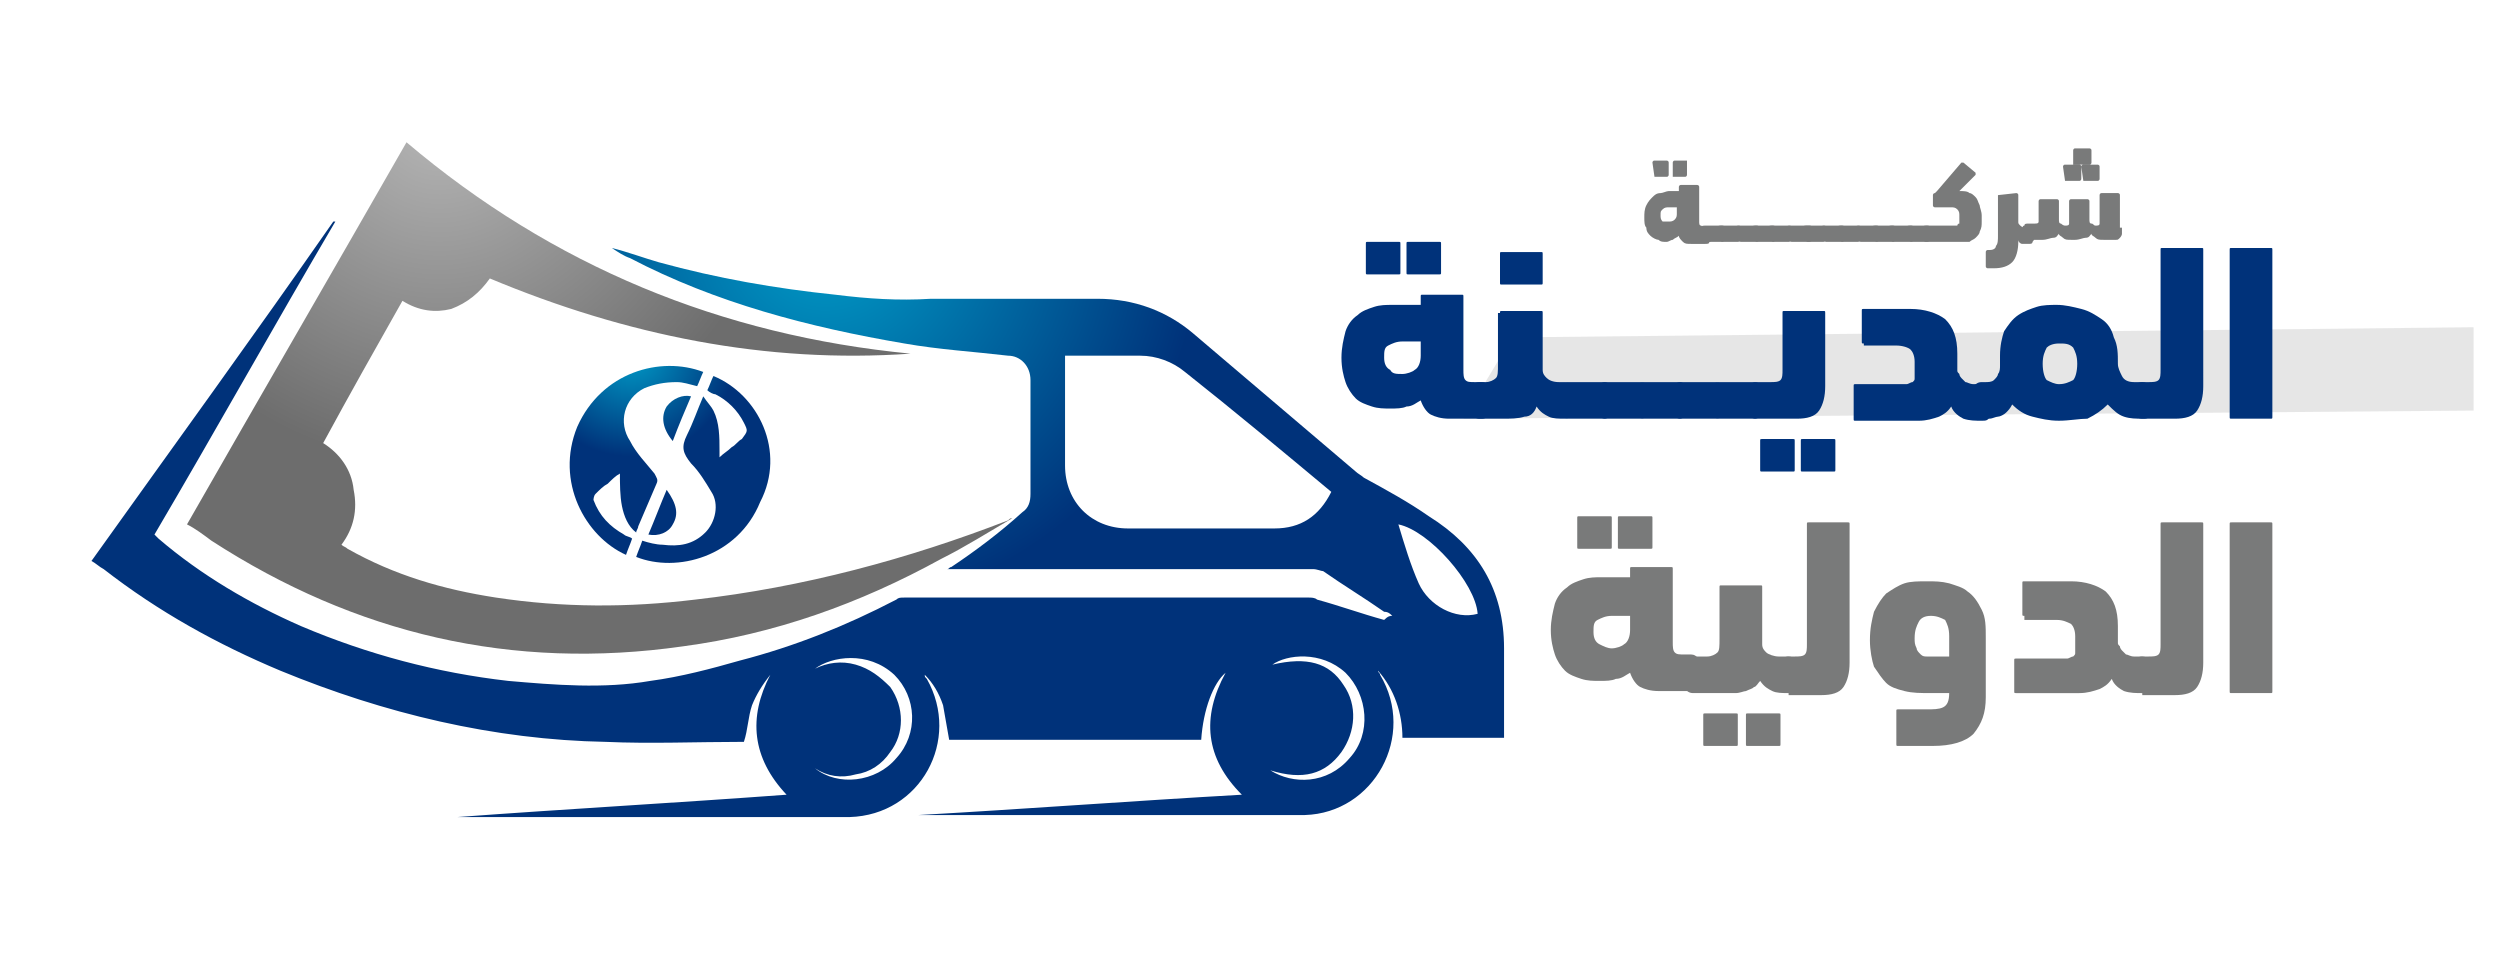 <?xml version="1.0" encoding="utf-8"?>
<!-- Generator: Adobe Illustrator 27.0.0, SVG Export Plug-In . SVG Version: 6.00 Build 0)  -->
<svg version="1.1" id="Layer_1" xmlns="http://www.w3.org/2000/svg" xmlns:xlink="http://www.w3.org/1999/xlink" x="0px" y="0px"
	 viewBox="0 0 123 47" style="enable-background:new 0 0 123 47;" xml:space="preserve">
<style type="text/css">
	.st0{opacity:0.17;fill:#6B6B6B;}
	.st1{fill:url(#SVGID_1_);}
	.st2{fill:url(#SVGID_00000047763175936298247000000004280000836703586436_);}
	.st3{fill:url(#SVGID_00000133516020809384043530000013345074606843674251_);}
	.st4{fill:url(#SVGID_00000008846938514524835820000012340749568477045431_);}
	.st5{fill:url(#SVGID_00000099620482627189441020000003755892937179994757_);}
	.st6{fill:url(#SVGID_00000039130319684900237050000003902169269505613232_);}
	.st7{fill:#797A7A;}
	.st8{fill:#00327A;}
</style>
<g>
	<polyline class="st0" points="74.4,16.6 121.7,16.1 121.7,20.2 72,20.6 	"/>
	<radialGradient id="SVGID_1_" cx="40.617" cy="11.429" r="18.499" gradientUnits="userSpaceOnUse">
		<stop  offset="0" style="stop-color:#009EC9"/>
		<stop  offset="1" style="stop-color:#00327A"/>
	</radialGradient>
	<path class="st1" d="M68.5,30.3c-0.1-0.1-0.2-0.2-0.4-0.2c-1-0.7-2-1.3-3-2C65,28.1,64.8,28,64.6,28c-5.9,0-11.8,0-17.7,0
		c-0.1,0-0.2,0-0.3,0c0,0,0,0,0,0c0.1,0,0.1-0.1,0.2-0.1c1.2-0.8,2.4-1.7,3.5-2.7c0.3-0.2,0.4-0.5,0.4-0.9c0-1.9,0-3.7,0-5.6
		c0-0.7-0.5-1.2-1.1-1.2c-1.7-0.2-3.4-0.3-5.1-0.6c-4.7-0.8-9.3-2-13.5-4.2c-0.3-0.1-0.6-0.3-0.9-0.5c0.8,0.2,1.6,0.5,2.3,0.7
		c2.9,0.8,5.8,1.3,8.7,1.6c1.6,0.2,3.1,0.3,4.7,0.2c2.7,0,5.5,0,8.2,0c1.8,0,3.4,0.6,4.7,1.7c2.7,2.3,5.3,4.5,8,6.8
		c0.1,0.1,0.3,0.2,0.4,0.3c1.1,0.6,2.2,1.2,3.2,1.9c2.4,1.5,3.7,3.6,3.7,6.5c0,1.4,0,2.7,0,4.1c0,0.1,0,0.2,0,0.3c-1.7,0-3.3,0-5,0
		c0-1.2-0.4-2.4-1.2-3.3c0,0.1,0.1,0.1,0.1,0.2c1.8,3-0.3,6.8-3.7,6.9c-0.1,0-0.2,0-0.3,0c-6.1,0-12.1,0-18.2,0c-0.2,0-0.3,0-0.5,0
		c5.3-0.3,10.6-0.7,15.9-1c-1.8-1.8-2-3.8-0.8-6c-0.6,0.5-1.1,1.8-1.2,3.3c-4.1,0-8.3,0-12.4,0c-0.1-0.6-0.2-1.1-0.3-1.7
		c-0.2-0.6-0.5-1.1-0.9-1.5c0,0.1,0,0.1,0.1,0.2c1.7,3-0.3,6.7-3.8,6.8c-0.3,0-0.7,0-1,0c-5.9,0-11.9,0-17.8,0c-0.2,0-0.4,0-0.5,0
		c5.4-0.4,10.8-0.7,16.2-1.1c-1.7-1.8-1.9-3.8-0.8-5.9c-0.4,0.5-0.7,1-0.9,1.5c-0.2,0.6-0.2,1.2-0.4,1.8c0,0,0,0-0.1,0
		c-2.2,0-4.5,0.1-6.7,0c-5.5-0.1-10.9-1.4-16-3.5c-3.1-1.3-6-2.9-8.7-5c-0.2-0.1-0.4-0.3-0.6-0.4c4-5.6,8-11.1,11.9-16.7
		c0,0,0,0,0.1,0c-3,5.1-5.9,10.3-8.9,15.4c0.1,0.1,0.1,0.1,0.2,0.2c2.1,1.8,4.5,3.2,7,4.3c3.3,1.4,6.7,2.3,10.2,2.7
		c2.3,0.2,4.7,0.4,7,0c1.5-0.2,3-0.6,4.4-1c2.7-0.7,5.2-1.7,7.7-3c0.1-0.1,0.2-0.1,0.4-0.1c6.6,0,13.3,0,19.9,0c0.1,0,0.3,0,0.4,0.1
		c1.1,0.3,2.2,0.7,3.3,1C68.3,30.3,68.4,30.3,68.5,30.3C68.5,30.4,68.5,30.3,68.5,30.3z M65.5,24.2C65.5,24.2,65.5,24.2,65.5,24.2
		c-2.4-2-4.8-4-7.2-5.9c-0.6-0.5-1.4-0.8-2.2-0.8c-1.2,0-2.4,0-3.6,0c0,0-0.1,0-0.1,0c0,0.1,0,0.2,0,0.3c0,1.7,0,3.4,0,5.1
		c0,1.8,1.3,3.1,3.1,3.1c2.4,0,4.8,0,7.2,0C64,26,64.9,25.4,65.5,24.2z M72.7,30.2c-0.1-1.5-2.4-4.1-3.9-4.4c0.3,1,0.6,2,1,2.9
		C70.3,29.8,71.6,30.5,72.7,30.2z M62.5,37.9c1.1,0.7,2.8,0.7,3.9-0.6c1.1-1.2,0.9-3.1-0.2-4.2c-1.2-1.1-2.9-0.9-3.6-0.4
		c1.7-0.4,2.8-0.1,3.5,1c0.7,1,0.6,2.3-0.1,3.3C65.2,38.1,64.1,38.4,62.5,37.9z M40.1,32.9c0.6-0.3,1.3-0.4,2-0.2
		c0.7,0.2,1.2,0.6,1.7,1.1c0.7,1,0.7,2.3,0,3.2c-0.4,0.6-1,1-1.7,1.1c-0.7,0.2-1.4,0.1-2-0.3c1.1,0.9,3,0.7,4-0.5
		c1.1-1.2,1-3-0.1-4.1C42.7,32,40.9,32.3,40.1,32.9z"/>
	
		<radialGradient id="SVGID_00000057144586952851313550000018201415592072602506_" cx="21.638" cy="5.753" r="17.123" gradientUnits="userSpaceOnUse">
		<stop  offset="0" style="stop-color:#B7B7B7"/>
		<stop  offset="1" style="stop-color:#6D6D6D"/>
	</radialGradient>
	<path style="fill:url(#SVGID_00000057144586952851313550000018201415592072602506_);" d="M49.8,25.5c-1.2,0.7-2.3,1.4-3.5,2
		c-4,2.2-8.2,3.7-12.7,4.3c-8.4,1.2-16.1-0.6-23.2-5.2c-0.4-0.3-0.8-0.6-1.2-0.8c3.6-6.3,7.2-12.5,10.8-18.8
		c7.2,6.1,15.5,9.5,24.8,10.4c-7.1,0.5-14-0.9-20.7-3.7c-0.5,0.7-1.1,1.2-1.9,1.5c-0.8,0.2-1.6,0.1-2.4-0.4c-1.3,2.3-2.6,4.6-3.9,7
		c0.8,0.5,1.4,1.3,1.5,2.3c0.2,1,0,1.9-0.6,2.7c0.1,0.1,0.2,0.1,0.3,0.2c2.3,1.3,4.7,2,7.3,2.4c3.3,0.5,6.5,0.5,9.8,0.1
		c5.3-0.6,10.5-2,15.4-3.9C49.7,25.5,49.7,25.5,49.8,25.5C49.8,25.5,49.8,25.5,49.8,25.5z"/>
	<g>
		
			<radialGradient id="SVGID_00000044161903587212788890000000007752960797960383_" cx="31.039" cy="17.282" r="5.171" gradientUnits="userSpaceOnUse">
			<stop  offset="0" style="stop-color:#009EC9"/>
			<stop  offset="1" style="stop-color:#00327A"/>
		</radialGradient>
		<path style="fill:url(#SVGID_00000044161903587212788890000000007752960797960383_);" d="M35.1,18.5c-0.1,0.2-0.2,0.5-0.3,0.7
			c0.1,0.1,0.3,0.2,0.4,0.2c0.6,0.3,1.1,0.8,1.4,1.4c0.2,0.4,0.2,0.4-0.1,0.8c-0.2,0.1-0.3,0.3-0.5,0.4c-0.2,0.2-0.4,0.3-0.6,0.5
			c0-0.1,0-0.2,0-0.3c0-0.7,0-1.4-0.3-2c-0.1-0.2-0.3-0.4-0.5-0.7c-0.3,0.7-0.5,1.3-0.8,1.9c-0.3,0.6-0.2,0.9,0.2,1.4
			c0.4,0.4,0.7,0.9,1,1.4c0.4,0.6,0.2,1.5-0.3,2c-0.6,0.6-1.3,0.7-2.1,0.6c-0.3,0-0.7-0.1-1-0.2c-0.1,0.3-0.2,0.5-0.3,0.8
			c2,0.8,5,0,6.1-2.7C38.7,22.2,37.3,19.4,35.1,18.5z"/>
		
			<radialGradient id="SVGID_00000074420869735253179820000016608216963142857391_" cx="31.039" cy="17.282" r="5.171" gradientUnits="userSpaceOnUse">
			<stop  offset="0" style="stop-color:#009EC9"/>
			<stop  offset="1" style="stop-color:#00327A"/>
		</radialGradient>
		<path style="fill:url(#SVGID_00000074420869735253179820000016608216963142857391_);" d="M29.3,24.3c0.2-0.2,0.4-0.4,0.6-0.5
			c0.2-0.2,0.4-0.4,0.6-0.5c0,0.5,0,1.1,0.1,1.6c0.1,0.5,0.3,1,0.7,1.3c0-0.1,0.1-0.2,0.1-0.3c0.3-0.7,0.6-1.4,0.9-2.1
			c0.1-0.2,0-0.3-0.1-0.5c-0.4-0.5-0.9-1-1.2-1.6c-0.6-0.9-0.3-2.1,0.7-2.6c0.5-0.2,1-0.3,1.6-0.3c0.3,0,0.6,0.1,1,0.2
			c0.1-0.2,0.2-0.5,0.3-0.7c-2.1-0.8-5,0-6.2,2.7c-1.1,2.7,0.4,5.4,2.4,6.3c0.1-0.3,0.2-0.5,0.3-0.8c-0.1-0.1-0.3-0.1-0.4-0.2
			c-0.7-0.4-1.2-0.9-1.5-1.7C29.2,24.6,29.2,24.4,29.3,24.3z"/>
		
			<radialGradient id="SVGID_00000181798168157181665480000003649970148939324300_" cx="31.039" cy="17.282" r="5.171" gradientUnits="userSpaceOnUse">
			<stop  offset="0" style="stop-color:#009EC9"/>
			<stop  offset="1" style="stop-color:#00327A"/>
		</radialGradient>
		<path style="fill:url(#SVGID_00000181798168157181665480000003649970148939324300_);" d="M31.9,26.3c0.5,0.1,1-0.1,1.2-0.5
			c0.3-0.5,0.2-1-0.3-1.7C32.5,24.8,32.2,25.6,31.9,26.3z"/>
		
			<radialGradient id="SVGID_00000157277273776094066800000006593969773606788760_" cx="31.039" cy="17.282" r="5.171" gradientUnits="userSpaceOnUse">
			<stop  offset="0" style="stop-color:#009EC9"/>
			<stop  offset="1" style="stop-color:#00327A"/>
		</radialGradient>
		<path style="fill:url(#SVGID_00000157277273776094066800000006593969773606788760_);" d="M32.8,20c-0.3,0.5-0.2,1.1,0.3,1.7
			c0.3-0.8,0.6-1.5,0.9-2.2C33.6,19.4,33.1,19.6,32.8,20z"/>
	</g>
	<g>
		<path class="st7" d="M82.6,9.4V9.2c0,0,0-0.1,0.1-0.1h0.8c0,0,0.1,0,0.1,0.1v1.7c0,0.1,0,0.2,0.1,0.2c0,0,0.1,0.1,0.2,0.1h0.1
			c0.2,0,0.2,0.1,0.2,0.4c0,0.2,0,0.3-0.1,0.3c0,0.1-0.1,0.1-0.2,0.1h-0.7c-0.2,0-0.3,0-0.4-0.1c-0.1-0.1-0.2-0.2-0.2-0.3
			c-0.1,0.1-0.2,0.1-0.3,0.2c-0.1,0-0.2,0.1-0.3,0.1c-0.2,0-0.3,0-0.4-0.1c-0.1,0-0.3-0.1-0.4-0.2c-0.1-0.1-0.2-0.2-0.2-0.4
			c-0.1-0.1-0.1-0.3-0.1-0.5c0-0.2,0-0.4,0.1-0.6c0.1-0.2,0.2-0.3,0.3-0.4c0.1-0.1,0.2-0.2,0.4-0.2c0.1,0,0.3-0.1,0.4-0.1H82.6z
			 M81.4,8.7C81.3,8.7,81.3,8.7,81.4,8.7L81.3,8c0,0,0-0.1,0.1-0.1H82c0,0,0.1,0,0.1,0.1v0.6c0,0,0,0.1-0.1,0.1H81.4z M82.1,10.9
			c0.1,0,0.2,0,0.3-0.1c0.1-0.1,0.1-0.2,0.1-0.3v-0.3h-0.4c-0.1,0-0.2,0-0.3,0.1c-0.1,0.1-0.1,0.1-0.1,0.3c0,0.1,0,0.2,0.1,0.3
			C81.9,10.9,82,10.9,82.1,10.9z M82.3,8.7C82.3,8.7,82.3,8.7,82.3,8.7L82.3,8c0,0,0-0.1,0.1-0.1H83C83,8,83,8,83,8v0.6
			c0,0,0,0.1-0.1,0.1H82.3z"/>
		<path class="st7" d="M84,11.9c-0.1,0-0.1,0-0.2-0.1c0,0-0.1-0.1-0.1-0.3c0-0.2,0-0.3,0-0.3c0-0.1,0.1-0.1,0.2-0.1h0.8
			c0.1,0,0.1,0,0.2,0.1c0,0.1,0.1,0.2,0.1,0.3c0,0.2,0,0.3-0.1,0.3c0,0-0.1,0.1-0.2,0.1H84z"/>
		<path class="st7" d="M84.8,11.9c-0.1,0-0.1,0-0.2-0.1c0,0-0.1-0.1-0.1-0.3c0-0.2,0-0.3,0-0.3c0-0.1,0.1-0.1,0.2-0.1h0.8
			c0.1,0,0.1,0,0.2,0.1c0,0.1,0.1,0.2,0.1,0.3c0,0.2,0,0.3-0.1,0.3c0,0-0.1,0.1-0.2,0.1H84.8z"/>
		<path class="st7" d="M85.7,11.9c-0.1,0-0.1,0-0.2-0.1c0,0-0.1-0.1-0.1-0.3c0-0.2,0-0.3,0-0.3c0-0.1,0.1-0.1,0.2-0.1h0.8
			c0.1,0,0.1,0,0.2,0.1c0,0.1,0.1,0.2,0.1,0.3c0,0.2,0,0.3-0.1,0.3c0,0-0.1,0.1-0.2,0.1H85.7z"/>
		<path class="st7" d="M86.5,11.9c-0.1,0-0.1,0-0.2-0.1c0,0-0.1-0.1-0.1-0.3c0-0.2,0-0.3,0-0.3c0-0.1,0.1-0.1,0.2-0.1h0.8
			c0.1,0,0.1,0,0.2,0.1c0,0.1,0.1,0.2,0.1,0.3c0,0.2,0,0.3-0.1,0.3c0,0-0.1,0.1-0.2,0.1H86.5z"/>
		<path class="st7" d="M87.3,11.9c-0.1,0-0.1,0-0.2-0.1c0,0-0.1-0.1-0.1-0.3c0-0.2,0-0.3,0-0.3c0-0.1,0.1-0.1,0.2-0.1h0.8
			c0.1,0,0.1,0,0.2,0.1c0,0.1,0.1,0.2,0.1,0.3c0,0.2,0,0.3-0.1,0.3c0,0-0.1,0.1-0.2,0.1H87.3z"/>
		<path class="st7" d="M88.2,11.9c-0.1,0-0.1,0-0.2-0.1c0,0-0.1-0.1-0.1-0.3c0-0.2,0-0.3,0-0.3c0-0.1,0.1-0.1,0.2-0.1H89
			c0.1,0,0.1,0,0.2,0.1c0,0.1,0.1,0.2,0.1,0.3c0,0.2,0,0.3-0.1,0.3c0,0-0.1,0.1-0.2,0.1H88.2z"/>
		<path class="st7" d="M89,11.9c-0.1,0-0.1,0-0.2-0.1c0,0-0.1-0.1-0.1-0.3c0-0.2,0-0.3,0-0.3c0-0.1,0.1-0.1,0.2-0.1h0.8
			c0.1,0,0.1,0,0.2,0.1c0,0.1,0.1,0.2,0.1,0.3c0,0.2,0,0.3-0.1,0.3c0,0-0.1,0.1-0.2,0.1H89z"/>
		<path class="st7" d="M89.9,11.9c-0.1,0-0.1,0-0.2-0.1c0,0-0.1-0.1-0.1-0.3c0-0.2,0-0.3,0-0.3c0-0.1,0.1-0.1,0.2-0.1h0.8
			c0.1,0,0.1,0,0.2,0.1c0,0.1,0.1,0.2,0.1,0.3c0,0.2,0,0.3-0.1,0.3c0,0-0.1,0.1-0.2,0.1H89.9z"/>
		<path class="st7" d="M90.7,11.9c-0.1,0-0.1,0-0.2-0.1c0,0-0.1-0.1-0.1-0.3c0-0.2,0-0.3,0-0.3c0-0.1,0.1-0.1,0.2-0.1h0.8
			c0.1,0,0.1,0,0.2,0.1c0,0.1,0.1,0.2,0.1,0.3c0,0.2,0,0.3-0.1,0.3c0,0-0.1,0.1-0.2,0.1H90.7z"/>
		<path class="st7" d="M91.6,11.9c-0.1,0-0.1,0-0.2-0.1c0,0-0.1-0.1-0.1-0.3c0-0.2,0-0.3,0-0.3c0-0.1,0.1-0.1,0.2-0.1h0.8
			c0.1,0,0.1,0,0.2,0.1c0,0.1,0.1,0.2,0.1,0.3c0,0.2,0,0.3-0.1,0.3c0,0-0.1,0.1-0.2,0.1H91.6z"/>
		<path class="st7" d="M92.4,11.9c-0.1,0-0.1,0-0.2-0.1c0,0-0.1-0.1-0.1-0.3c0-0.2,0-0.3,0-0.3c0-0.1,0.1-0.1,0.2-0.1h0.8
			c0.1,0,0.1,0,0.2,0.1c0,0.1,0.1,0.2,0.1,0.3c0,0.2,0,0.3-0.1,0.3c0,0-0.1,0.1-0.2,0.1H92.4z"/>
		<path class="st7" d="M93.2,11.9c-0.1,0-0.1,0-0.2-0.1c0,0-0.1-0.1-0.1-0.3c0-0.2,0-0.3,0-0.3c0-0.1,0.1-0.1,0.2-0.1H94
			c0.1,0,0.1,0,0.2,0.1c0,0.1,0.1,0.2,0.1,0.3c0,0.2,0,0.3-0.1,0.3c0,0-0.1,0.1-0.2,0.1H93.2z"/>
		<path class="st7" d="M94.1,11.9c-0.1,0-0.1,0-0.2-0.1c0,0-0.1-0.1-0.1-0.3c0-0.2,0-0.3,0-0.3c0-0.1,0.1-0.1,0.2-0.1h0.8
			c0.1,0,0.1,0,0.2,0.1c0,0.1,0.1,0.2,0.1,0.3c0,0.2,0,0.3-0.1,0.3c0,0-0.1,0.1-0.2,0.1H94.1z"/>
		<path class="st7" d="M96.4,9.4c0.2,0,0.4,0,0.5,0.1c0.1,0,0.2,0.1,0.3,0.2c0.1,0.1,0.1,0.2,0.2,0.4c0,0.1,0.1,0.3,0.1,0.5v0.3
			c0,0.2,0,0.3-0.1,0.5c0,0.1-0.1,0.2-0.2,0.3c-0.1,0.1-0.2,0.1-0.3,0.2c-0.1,0-0.2,0-0.4,0h-1.7c-0.1,0-0.1,0-0.2-0.1
			c0-0.1-0.1-0.2-0.1-0.3c0-0.1,0-0.2,0.1-0.3c0-0.1,0.1-0.1,0.2-0.1h1.2c0.1,0,0.2,0,0.2,0c0.1,0,0.1,0,0.1,0c0,0,0-0.1,0.1-0.1
			c0,0,0-0.1,0-0.2v-0.2c0-0.1,0-0.2-0.1-0.3c-0.1-0.1-0.2-0.1-0.3-0.1h-0.8c0,0-0.1,0-0.1-0.1V9.6c0,0,0-0.1,0.1-0.1
			c0,0,0.1-0.1,0.1-0.1L96.5,8c0,0,0.1,0,0.1,0l0.6,0.5c0,0,0,0.1,0,0.1L96.4,9.4z"/>
		<path class="st7" d="M98.3,9.6C98.3,9.5,98.3,9.5,98.3,9.6l0.9-0.1c0,0,0.1,0,0.1,0.1v1.3c0,0.1,0,0.1,0.1,0.2
			c0.1,0.1,0.2,0.1,0.3,0.1h0.2c0.2,0,0.2,0.1,0.2,0.4c0,0.1,0,0.2-0.1,0.3c0,0.1-0.1,0.1-0.2,0.1c-0.1,0-0.2,0-0.3,0
			c-0.1,0-0.2-0.1-0.2-0.2v0.1c0,0.4-0.1,0.8-0.3,1c-0.2,0.2-0.5,0.3-0.9,0.3h-0.3c0,0-0.1,0-0.1-0.1v-0.7c0,0,0-0.1,0.1-0.1h0.1
			c0.2,0,0.3-0.1,0.3-0.2c0.1-0.1,0.1-0.3,0.1-0.5V9.6z"/>
		<path class="st7" d="M104.4,11.2c0,0.1,0,0.3,0,0.3c0,0.1-0.1,0.2-0.1,0.2c-0.1,0.1-0.1,0.1-0.2,0.1c-0.1,0-0.2,0-0.4,0h-0.2
			c-0.2,0-0.3,0-0.4-0.1c-0.1-0.1-0.2-0.1-0.2-0.2c-0.1,0.1-0.1,0.2-0.3,0.2c-0.1,0-0.3,0.1-0.5,0.1h-0.2c-0.2,0-0.3,0-0.4-0.1
			c-0.1-0.1-0.2-0.1-0.2-0.2c-0.1,0.1-0.1,0.2-0.3,0.2c-0.1,0-0.3,0.1-0.5,0.1h-0.7c-0.1,0-0.1,0-0.2-0.1c0-0.1-0.1-0.2-0.1-0.3
			c0-0.2,0-0.3,0.1-0.3c0-0.1,0.1-0.1,0.2-0.1h0.3c0.1,0,0.2,0,0.2-0.1c0,0,0-0.1,0-0.3V9.9c0,0,0-0.1,0.1-0.1h0.8
			c0,0,0.1,0,0.1,0.1v0.9c0,0.1,0,0.2,0.1,0.2c0,0,0.1,0.1,0.2,0.1c0.1,0,0.2,0,0.2-0.1c0-0.1,0-0.1,0-0.3V9.9c0,0,0-0.1,0.1-0.1
			h0.8c0,0,0.1,0,0.1,0.1v0.9c0,0.1,0,0.2,0.1,0.2c0.1,0,0.1,0.1,0.2,0.1c0.1,0,0.2,0,0.2-0.1c0-0.1,0-0.1,0-0.3V9.6
			c0,0,0-0.1,0.1-0.1h0.8c0,0,0.1,0,0.1,0.1V11.2z M101.6,8.9C101.5,8.9,101.5,8.9,101.6,8.9l-0.1-0.7c0,0,0-0.1,0.1-0.1h0.7
			c0,0,0.1,0,0.1,0.1v0.6c0,0,0,0.1-0.1,0.1H101.6z M102,8.1C102,8.1,102,8,102,8.1L102,7.4c0,0,0-0.1,0.1-0.1h0.7
			c0,0,0.1,0,0.1,0.1V8c0,0,0,0.1-0.1,0.1H102z M102.5,8.9C102.5,8.9,102.4,8.9,102.5,8.9l-0.1-0.7c0,0,0-0.1,0.1-0.1h0.7
			c0,0,0.1,0,0.1,0.1v0.6c0,0,0,0.1-0.1,0.1H102.5z"/>
	</g>
	<g>
		<path class="st8" d="M69.9,15.1v-0.5c0-0.1,0-0.1,0.1-0.1h1.9c0.1,0,0.1,0,0.1,0.1v3.6c0,0.2,0,0.4,0.1,0.5
			c0.1,0.1,0.2,0.1,0.5,0.1h0.3c0.3,0,0.5,0.3,0.5,0.9c0,0.3,0,0.6-0.1,0.7c-0.1,0.1-0.2,0.2-0.4,0.2h-1.6c-0.4,0-0.7-0.1-0.9-0.2
			c-0.2-0.1-0.4-0.4-0.5-0.7c-0.2,0.1-0.4,0.3-0.7,0.3c-0.2,0.1-0.5,0.1-0.8,0.1c-0.3,0-0.6,0-0.9-0.1c-0.3-0.1-0.6-0.2-0.8-0.4
			c-0.2-0.2-0.4-0.5-0.5-0.8c-0.1-0.3-0.2-0.7-0.2-1.2c0-0.5,0.1-0.9,0.2-1.3c0.1-0.3,0.3-0.6,0.6-0.8c0.2-0.2,0.5-0.3,0.8-0.4
			c0.3-0.1,0.6-0.1,0.9-0.1H69.9z M67.3,13.5c-0.1,0-0.1,0-0.1-0.1V12c0-0.1,0-0.1,0.1-0.1h1.5c0.1,0,0.1,0,0.1,0.1v1.4
			c0,0.1,0,0.1-0.1,0.1H67.3z M69,18.4c0.2,0,0.5-0.1,0.6-0.2c0.2-0.1,0.3-0.4,0.3-0.7v-0.7H69c-0.3,0-0.5,0.1-0.7,0.2
			s-0.2,0.3-0.2,0.6c0,0.3,0.1,0.5,0.3,0.6C68.5,18.4,68.7,18.4,69,18.4z M69.3,13.5c-0.1,0-0.1,0-0.1-0.1V12c0-0.1,0-0.1,0.1-0.1
			h1.5c0.1,0,0.1,0,0.1,0.1v1.4c0,0.1,0,0.1-0.1,0.1H69.3z"/>
		<path class="st8" d="M73.8,15.4c0-0.1,0-0.1,0.1-0.1h1.9c0.1,0,0.1,0,0.1,0.1v2.8c0,0.2,0.1,0.3,0.2,0.4c0.1,0.1,0.3,0.2,0.6,0.2
			h0.3c0.3,0,0.5,0.3,0.5,0.9c0,0.6-0.2,0.9-0.5,0.9c-0.3,0-0.6,0-0.8-0.1c-0.2-0.1-0.4-0.2-0.6-0.5c-0.1,0.3-0.3,0.5-0.6,0.5
			c-0.3,0.1-0.7,0.1-1.1,0.1h-1.1c-0.2,0-0.3-0.1-0.4-0.2c-0.1-0.1-0.1-0.4-0.1-0.7c0-0.3,0-0.5,0.1-0.7c0.1-0.1,0.2-0.2,0.4-0.2
			h0.3c0.2,0,0.4-0.1,0.5-0.2c0.1-0.1,0.1-0.3,0.1-0.7V15.4z M73.9,14c-0.1,0-0.1,0-0.1-0.1v-1.4c0-0.1,0-0.1,0.1-0.1h1.9
			c0.1,0,0.1,0,0.1,0.1v1.4c0,0.1,0,0.1-0.1,0.1H73.9z"/>
		<path class="st8" d="M77.2,20.6c-0.2,0-0.3-0.1-0.4-0.2c-0.1-0.1-0.1-0.3-0.1-0.7c0-0.3,0-0.6,0.1-0.7c0.1-0.1,0.2-0.2,0.4-0.2
			h1.7c0.2,0,0.3,0.1,0.4,0.2c0.1,0.1,0.1,0.4,0.1,0.7c0,0.4,0,0.6-0.1,0.7c-0.1,0.1-0.2,0.2-0.4,0.2H77.2z"/>
		<path class="st8" d="M79,20.6c-0.2,0-0.3-0.1-0.4-0.2c-0.1-0.1-0.1-0.3-0.1-0.7c0-0.3,0-0.6,0.1-0.7c0.1-0.1,0.2-0.2,0.4-0.2h1.7
			c0.2,0,0.3,0.1,0.4,0.2c0.1,0.1,0.1,0.4,0.1,0.7c0,0.4,0,0.6-0.1,0.7c-0.1,0.1-0.2,0.2-0.4,0.2H79z"/>
		<path class="st8" d="M80.9,20.6c-0.2,0-0.3-0.1-0.4-0.2c-0.1-0.1-0.1-0.3-0.1-0.7c0-0.3,0-0.6,0.1-0.7c0.1-0.1,0.2-0.2,0.4-0.2
			h1.7c0.2,0,0.3,0.1,0.4,0.2c0.1,0.1,0.1,0.4,0.1,0.7c0,0.4,0,0.6-0.1,0.7c-0.1,0.1-0.2,0.2-0.4,0.2H80.9z"/>
		<path class="st8" d="M82.7,20.6c-0.2,0-0.3-0.1-0.4-0.2c-0.1-0.1-0.1-0.3-0.1-0.7c0-0.3,0-0.6,0.1-0.7c0.1-0.1,0.2-0.2,0.4-0.2
			h1.7c0.2,0,0.3,0.1,0.4,0.2c0.1,0.1,0.1,0.4,0.1,0.7c0,0.4,0,0.6-0.1,0.7c-0.1,0.1-0.2,0.2-0.4,0.2H82.7z"/>
		<path class="st8" d="M84.6,20.6c-0.2,0-0.3-0.1-0.4-0.2c-0.1-0.1-0.1-0.3-0.1-0.7c0-0.3,0-0.6,0.1-0.7c0.1-0.1,0.2-0.2,0.4-0.2
			h1.7c0.2,0,0.3,0.1,0.4,0.2c0.1,0.1,0.1,0.4,0.1,0.7c0,0.4,0,0.6-0.1,0.7c-0.1,0.1-0.2,0.2-0.4,0.2H84.6z"/>
		<path class="st8" d="M86.4,20.6c-0.2,0-0.3-0.1-0.4-0.2c-0.1-0.1-0.1-0.3-0.1-0.7c0-0.6,0.2-0.9,0.5-0.9h0.7c0.2,0,0.4,0,0.5-0.1
			c0.1-0.1,0.1-0.3,0.1-0.5v-2.8c0-0.1,0-0.1,0.1-0.1h1.9c0.1,0,0.1,0,0.1,0.1V19c0,0.5-0.1,0.9-0.3,1.2c-0.2,0.3-0.6,0.4-1.1,0.4
			H86.4z M86.7,23.2c-0.1,0-0.1,0-0.1-0.1v-1.4c0-0.1,0-0.1,0.1-0.1h1.5c0.1,0,0.1,0,0.1,0.1v1.4c0,0.1,0,0.1-0.1,0.1H86.7z
			 M88.7,23.2c-0.1,0-0.1,0-0.1-0.1v-1.4c0-0.1,0-0.1,0.1-0.1h1.5c0.1,0,0.1,0,0.1,0.1v1.4c0,0.1,0,0.1-0.1,0.1H88.7z"/>
		<path class="st8" d="M91.7,16.9c-0.1,0-0.1,0-0.1-0.1v-1.5c0-0.1,0-0.1,0.1-0.1H94c0.7,0,1.3,0.2,1.7,0.5c0.4,0.4,0.6,0.9,0.6,1.7
			v0.8c0,0.1,0,0.1,0.1,0.2c0,0.1,0.1,0.2,0.1,0.2c0.1,0.1,0.1,0.1,0.2,0.2c0.1,0,0.2,0.1,0.4,0.1h0.4c0.3,0,0.5,0.3,0.5,0.9
			c0,0.3,0,0.5-0.1,0.7c-0.1,0.2-0.2,0.2-0.4,0.2c-0.3,0-0.6,0-0.9-0.1c-0.2-0.1-0.5-0.3-0.6-0.6c-0.2,0.3-0.4,0.4-0.6,0.5
			c-0.3,0.1-0.6,0.2-1,0.2h-3.1c-0.1,0-0.1,0-0.1-0.1V19c0-0.1,0-0.1,0.1-0.1h2c0.2,0,0.4,0,0.5,0c0.1,0,0.2-0.1,0.3-0.1
			c0.1-0.1,0.1-0.1,0.1-0.2c0-0.1,0-0.2,0-0.4v-0.4c0-0.3-0.1-0.5-0.2-0.6s-0.4-0.2-0.7-0.2H91.7z"/>
		<path class="st8" d="M101.3,20.7c-0.5,0-0.9-0.1-1.3-0.2c-0.4-0.1-0.7-0.3-1-0.6c-0.1,0.2-0.2,0.3-0.3,0.4
			c-0.1,0.1-0.3,0.2-0.4,0.2c-0.1,0-0.3,0.1-0.4,0.1c-0.1,0-0.3,0-0.4,0c-0.2,0-0.3-0.1-0.4-0.2c-0.1-0.1-0.1-0.3-0.1-0.7
			c0-0.3,0-0.5,0.1-0.7c0.1-0.1,0.2-0.2,0.4-0.2h0.2c0.1,0,0.3,0,0.4-0.1c0.1-0.1,0.2-0.2,0.2-0.3c0.1-0.1,0.1-0.3,0.1-0.4
			c0-0.2,0-0.3,0-0.5c0-0.5,0.1-0.9,0.2-1.2c0.2-0.3,0.4-0.6,0.7-0.8c0.3-0.2,0.6-0.3,0.9-0.4c0.3-0.1,0.7-0.1,1-0.1
			c0.4,0,0.8,0.1,1.2,0.2c0.4,0.1,0.7,0.3,1,0.5c0.3,0.2,0.5,0.5,0.6,0.9c0.2,0.4,0.2,0.8,0.2,1.3c0,0.2,0.1,0.4,0.2,0.6
			c0.1,0.2,0.3,0.3,0.6,0.3h0.4c0.3,0,0.5,0.3,0.5,0.9c0,0.3,0,0.5-0.1,0.7c-0.1,0.2-0.2,0.2-0.4,0.2c-0.3,0-0.6,0-0.9-0.1
			c-0.3-0.1-0.5-0.3-0.8-0.6c-0.3,0.3-0.6,0.5-1,0.7C102.3,20.6,101.8,20.7,101.3,20.7z M101.3,16.9c-0.3,0-0.5,0.1-0.6,0.2
			c-0.1,0.2-0.2,0.4-0.2,0.8c0,0.4,0.1,0.7,0.2,0.8c0.2,0.1,0.4,0.2,0.6,0.2c0.3,0,0.5-0.1,0.7-0.2c0.1-0.1,0.2-0.4,0.2-0.8
			c0-0.4-0.1-0.6-0.2-0.8C101.8,16.9,101.6,16.9,101.3,16.9z"/>
		<path class="st8" d="M105.4,20.6c-0.2,0-0.3-0.1-0.4-0.2c-0.1-0.1-0.1-0.4-0.1-0.7c0-0.3,0-0.6,0.1-0.7c0.1-0.1,0.2-0.2,0.4-0.2
			h0.3c0.2,0,0.4,0,0.5-0.1c0.1-0.1,0.1-0.3,0.1-0.5v-5.9c0-0.1,0-0.1,0.1-0.1h1.9c0.1,0,0.1,0,0.1,0.1V19c0,0.5-0.1,0.9-0.3,1.2
			c-0.2,0.3-0.6,0.4-1.1,0.4H105.4z"/>
		<path class="st8" d="M111.8,20.5c0,0.1,0,0.1-0.1,0.1h-1.9c-0.1,0-0.1,0-0.1-0.1v-8.2c0-0.1,0-0.1,0.1-0.1h1.9
			c0.1,0,0.1,0,0.1,0.1V20.5z"/>
		<path class="st7" d="M80.2,28.6V28c0-0.1,0-0.1,0.1-0.1h1.9c0.1,0,0.1,0,0.1,0.1v3.6c0,0.2,0,0.4,0.1,0.5c0.1,0.1,0.2,0.1,0.5,0.1
			h0.3c0.3,0,0.5,0.3,0.5,0.9c0,0.3,0,0.6-0.1,0.7c-0.1,0.1-0.2,0.2-0.4,0.2h-1.6c-0.4,0-0.7-0.1-0.9-0.2c-0.2-0.1-0.4-0.4-0.5-0.7
			c-0.2,0.1-0.4,0.3-0.7,0.3c-0.2,0.1-0.5,0.1-0.8,0.1c-0.3,0-0.6,0-0.9-0.1c-0.3-0.1-0.6-0.2-0.8-0.4c-0.2-0.2-0.4-0.5-0.5-0.8
			c-0.1-0.3-0.2-0.7-0.2-1.2c0-0.5,0.1-0.9,0.2-1.3c0.1-0.3,0.3-0.6,0.6-0.8c0.2-0.2,0.5-0.3,0.8-0.4c0.3-0.1,0.6-0.1,0.9-0.1H80.2z
			 M77.7,27c-0.1,0-0.1,0-0.1-0.1v-1.4c0-0.1,0-0.1,0.1-0.1h1.5c0.1,0,0.1,0,0.1,0.1v1.4c0,0.1,0,0.1-0.1,0.1H77.7z M79.3,31.9
			c0.2,0,0.5-0.1,0.6-0.2c0.2-0.1,0.3-0.4,0.3-0.7v-0.7h-0.9c-0.3,0-0.5,0.1-0.7,0.2c-0.2,0.1-0.2,0.3-0.2,0.6
			c0,0.3,0.1,0.5,0.3,0.6C78.9,31.8,79.1,31.9,79.3,31.9z M79.7,27c-0.1,0-0.1,0-0.1-0.1v-1.4c0-0.1,0-0.1,0.1-0.1h1.5
			c0.1,0,0.1,0,0.1,0.1v1.4c0,0.1,0,0.1-0.1,0.1H79.7z"/>
		<path class="st7" d="M84.6,28.9c0-0.1,0-0.1,0.1-0.1h1.9c0.1,0,0.1,0,0.1,0.1v2.8c0,0.2,0.1,0.3,0.2,0.4s0.4,0.2,0.6,0.2H88
			c0.3,0,0.5,0.3,0.5,0.9c0,0.3,0,0.5-0.1,0.7c-0.1,0.2-0.2,0.2-0.4,0.2c-0.3,0-0.6,0-0.8-0.1c-0.2-0.1-0.4-0.2-0.6-0.5
			c-0.1,0.1-0.2,0.3-0.3,0.3c-0.1,0.1-0.2,0.1-0.4,0.2c-0.1,0-0.3,0.1-0.5,0.1c-0.2,0-0.4,0-0.7,0h-1.4c-0.2,0-0.3-0.1-0.4-0.2
			c-0.1-0.1-0.1-0.4-0.1-0.7c0-0.3,0-0.5,0.1-0.7c0.1-0.1,0.2-0.2,0.4-0.2H84c0.2,0,0.4-0.1,0.5-0.2c0.1-0.1,0.1-0.3,0.1-0.7V28.9z
			 M83.9,36.7c-0.1,0-0.1,0-0.1-0.1v-1.4c0-0.1,0-0.1,0.1-0.1h1.5c0.1,0,0.1,0,0.1,0.1v1.4c0,0.1,0,0.1-0.1,0.1H83.9z M86,36.7
			c-0.1,0-0.1,0-0.1-0.1v-1.4c0-0.1,0-0.1,0.1-0.1h1.5c0.1,0,0.1,0,0.1,0.1v1.4c0,0.1,0,0.1-0.1,0.1H86z"/>
		<path class="st7" d="M88,34.1c-0.2,0-0.3-0.1-0.4-0.2c-0.1-0.1-0.1-0.4-0.1-0.7c0-0.3,0-0.6,0.1-0.7c0.1-0.1,0.2-0.2,0.4-0.2h0.3
			c0.2,0,0.4,0,0.5-0.1c0.1-0.1,0.1-0.3,0.1-0.5v-5.9c0-0.1,0-0.1,0.1-0.1h1.9c0.1,0,0.1,0,0.1,0.1v6.8c0,0.5-0.1,0.9-0.3,1.2
			c-0.2,0.3-0.6,0.4-1.1,0.4H88z"/>
		<path class="st7" d="M93.4,36.7c-0.1,0-0.1,0-0.1-0.1V35c0-0.1,0-0.1,0.1-0.1h1.4c0.3,0,0.6,0,0.8-0.1c0.2-0.1,0.3-0.3,0.3-0.7H95
			c-0.5,0-0.9,0-1.3-0.1c-0.4-0.1-0.7-0.2-0.9-0.4c-0.2-0.2-0.4-0.5-0.6-0.8c-0.1-0.3-0.2-0.8-0.2-1.3c0-0.6,0.1-1,0.2-1.4
			c0.2-0.4,0.4-0.7,0.6-0.9c0.3-0.2,0.6-0.4,0.9-0.5c0.3-0.1,0.7-0.1,1.1-0.1c0.4,0,0.7,0,1.1,0.1c0.3,0.1,0.7,0.2,0.9,0.4
			c0.3,0.2,0.5,0.5,0.7,0.9c0.2,0.4,0.2,0.8,0.2,1.4v2.9c0,0.8-0.2,1.3-0.6,1.8c-0.4,0.4-1.1,0.6-2,0.6H93.4z M95,30.3
			c-0.3,0-0.5,0.1-0.6,0.3c-0.1,0.2-0.2,0.4-0.2,0.8c0,0.2,0,0.3,0.1,0.5c0,0.1,0.1,0.2,0.2,0.3c0.1,0.1,0.2,0.1,0.3,0.1
			c0.1,0,0.2,0,0.3,0h0.8v-1c0-0.4-0.1-0.6-0.2-0.8C95.5,30.4,95.3,30.3,95,30.3z"/>
		<path class="st7" d="M99.6,30.3c-0.1,0-0.1,0-0.1-0.1v-1.5c0-0.1,0-0.1,0.1-0.1h2.3c0.7,0,1.3,0.2,1.7,0.5
			c0.4,0.4,0.6,0.9,0.6,1.7v0.8c0,0.1,0,0.1,0.1,0.2c0,0.1,0.1,0.2,0.1,0.2c0.1,0.1,0.1,0.1,0.2,0.2c0.1,0,0.2,0.1,0.4,0.1h0.4
			c0.3,0,0.5,0.3,0.5,0.9c0,0.3,0,0.5-0.1,0.7c-0.1,0.2-0.2,0.2-0.4,0.2c-0.3,0-0.6,0-0.9-0.1c-0.2-0.1-0.5-0.3-0.6-0.6
			c-0.2,0.3-0.4,0.4-0.6,0.5c-0.3,0.1-0.6,0.2-1,0.2h-3.1c-0.1,0-0.1,0-0.1-0.1v-1.5c0-0.1,0-0.1,0.1-0.1h2c0.2,0,0.4,0,0.5,0
			c0.1,0,0.2-0.1,0.3-0.1c0.1-0.1,0.1-0.1,0.1-0.2c0-0.1,0-0.2,0-0.4v-0.4c0-0.3-0.1-0.5-0.2-0.6c-0.2-0.1-0.4-0.2-0.7-0.2H99.6z"/>
		<path class="st7" d="M105.4,34.1c-0.2,0-0.3-0.1-0.4-0.2c-0.1-0.1-0.1-0.4-0.1-0.7c0-0.3,0-0.6,0.1-0.7c0.1-0.1,0.2-0.2,0.4-0.2
			h0.3c0.2,0,0.4,0,0.5-0.1c0.1-0.1,0.1-0.3,0.1-0.5v-5.9c0-0.1,0-0.1,0.1-0.1h1.9c0.1,0,0.1,0,0.1,0.1v6.8c0,0.5-0.1,0.9-0.3,1.2
			c-0.2,0.3-0.6,0.4-1.1,0.4H105.4z"/>
		<path class="st7" d="M111.8,34c0,0.1,0,0.1-0.1,0.1h-1.9c-0.1,0-0.1,0-0.1-0.1v-8.2c0-0.1,0-0.1,0.1-0.1h1.9c0.1,0,0.1,0,0.1,0.1
			V34z"/>
	</g>
</g>
</svg>
